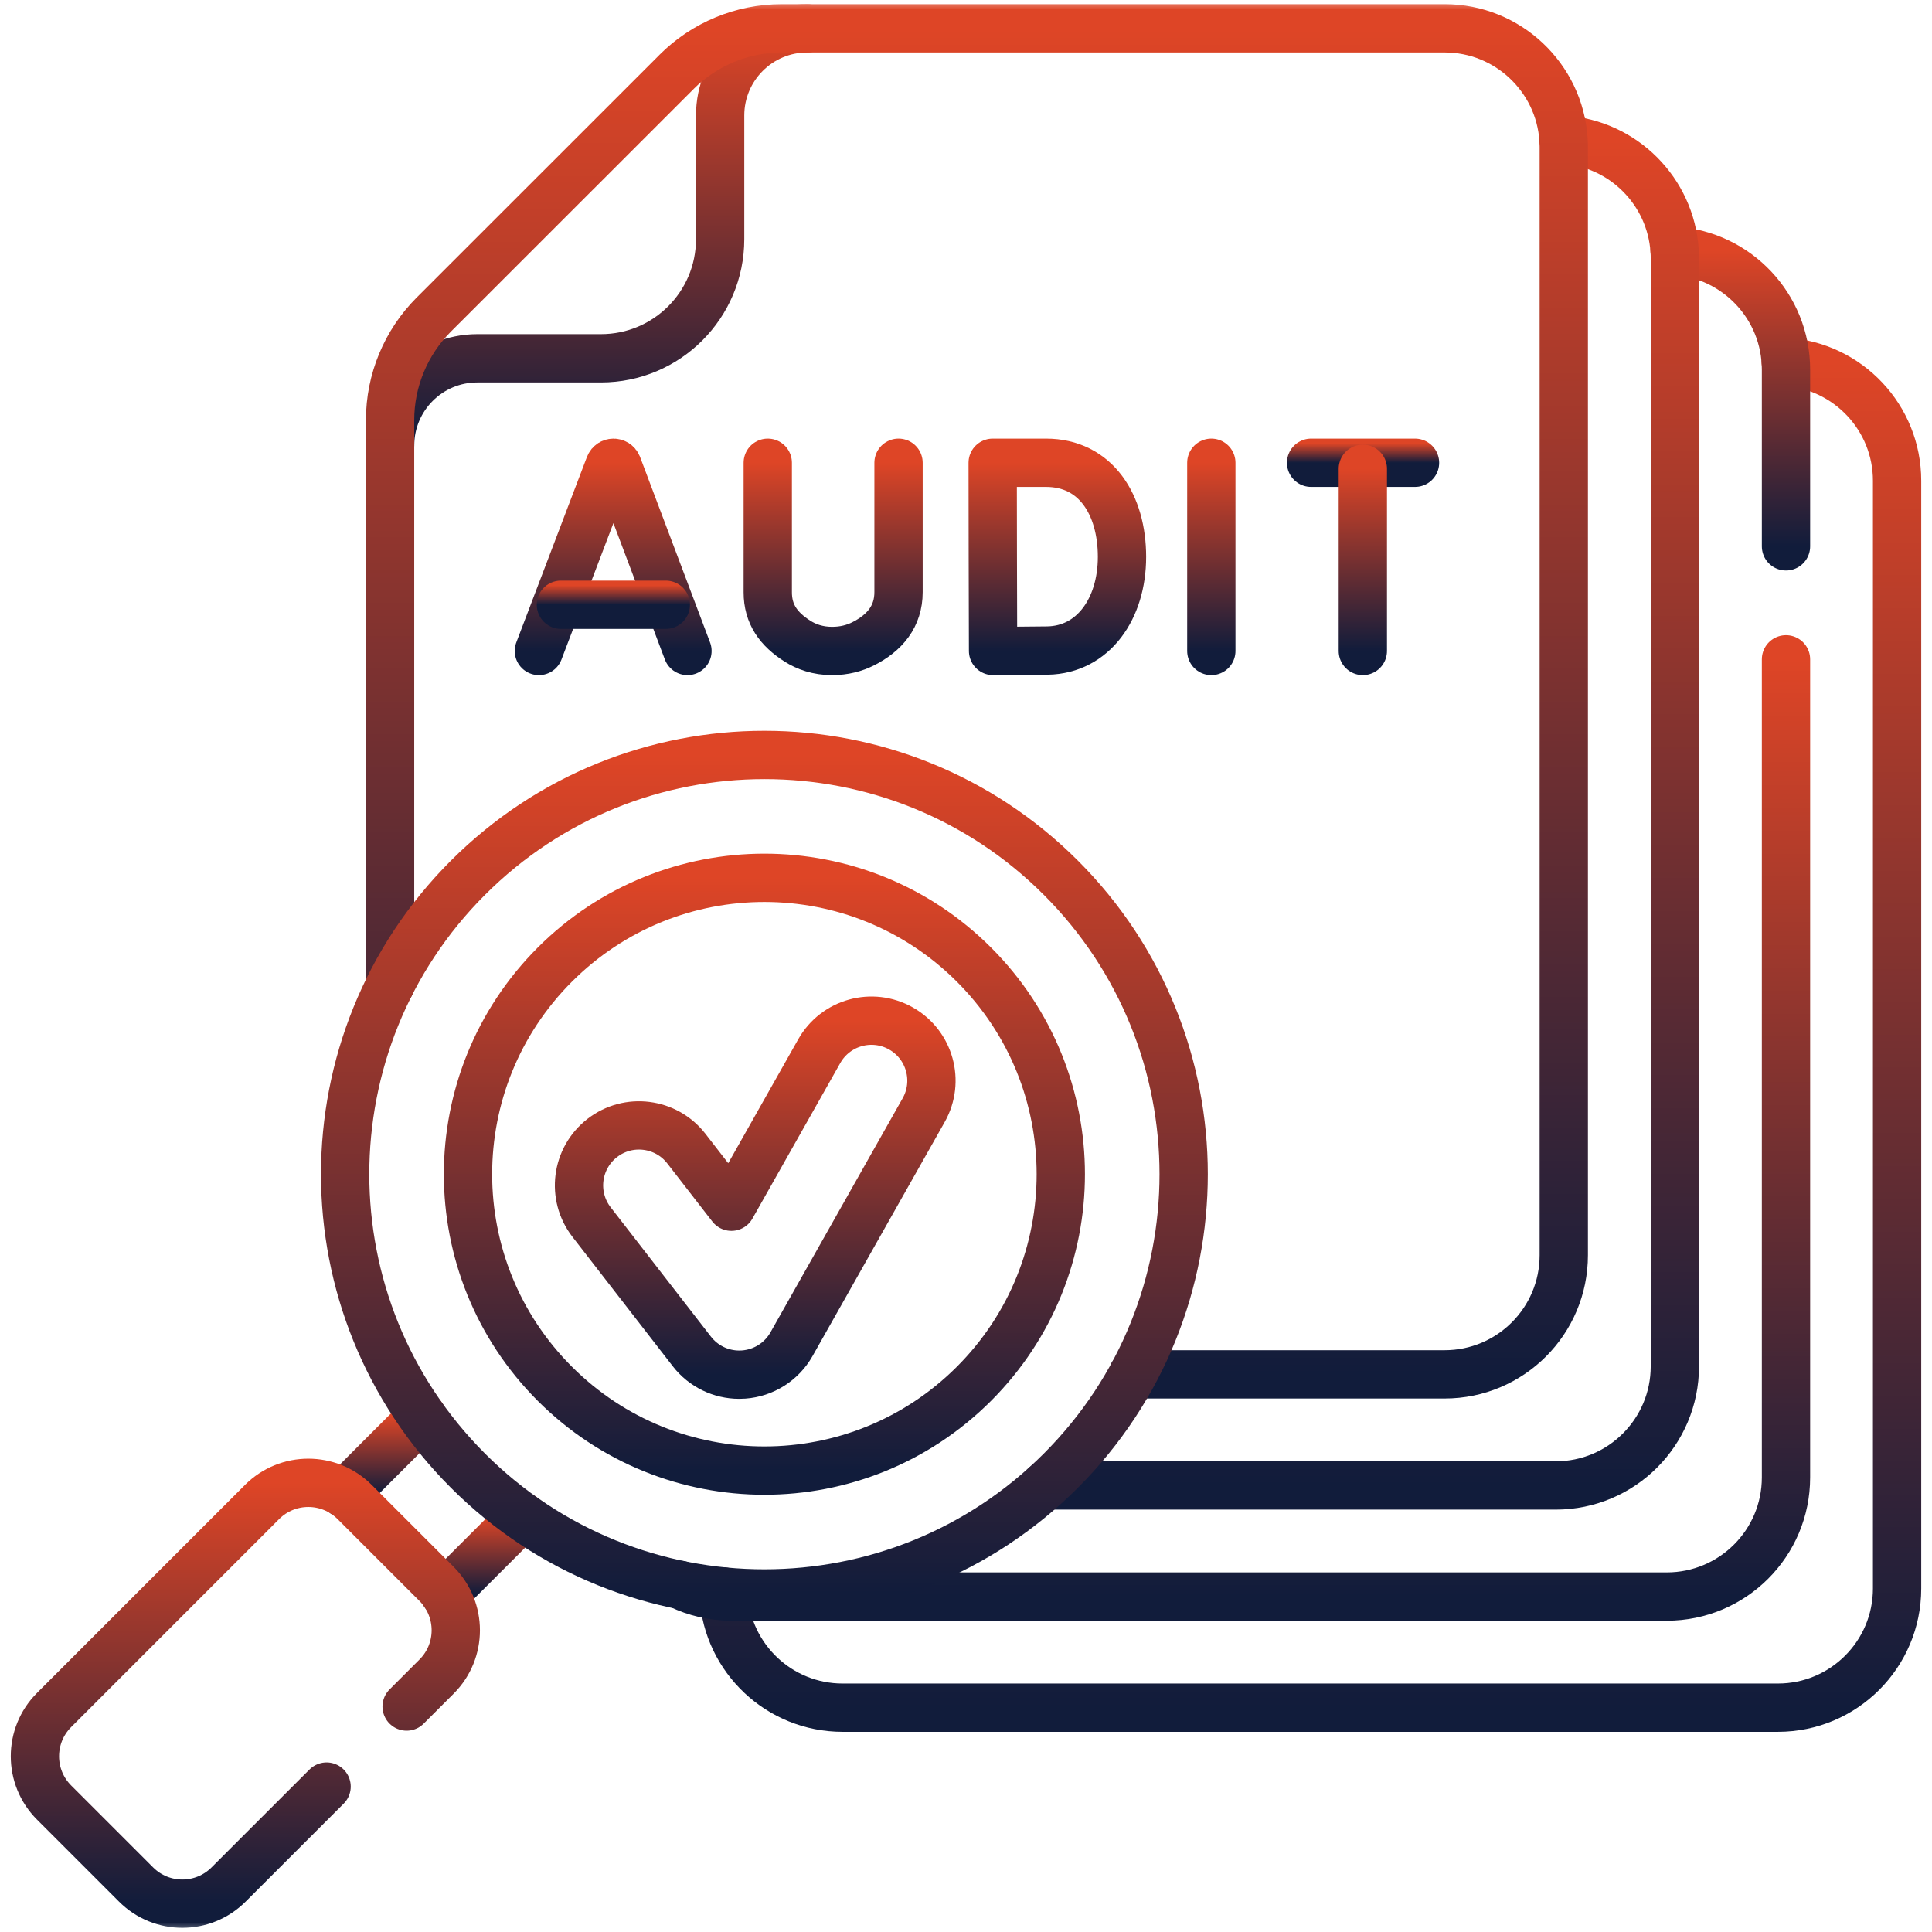 <svg width="100" height="100" viewBox="0 0 100 100" fill="none" xmlns="http://www.w3.org/2000/svg">
<g clip-path="url(#clip0_72_82)">
<mask id="mask0_72_82" style="mask-type:luminance" maskUnits="userSpaceOnUse" x="0" y="0" width="100" height="100">
<path d="M0 7.62939e-06H100V100H0V7.62939e-06Z" fill="white"/>
</mask>
<g mask="url(#mask0_72_82)">
<path d="M37.445 82.373C37.447 82.457 37.451 82.539 37.457 82.623C37.664 85.842 40.342 88.389 43.613 88.389H92.025C95.43 88.389 98.193 85.627 98.193 82.219V24.885C98.193 21.613 95.644 18.938 92.428 18.73" stroke="url(#paint0_linear_72_82)" stroke-width="2.5" stroke-miterlimit="10" stroke-linecap="round" stroke-linejoin="round"/>
<path d="M92.443 34.127V76.469C92.443 79.877 89.68 82.637 86.273 82.637H37.861C36.908 82.637 36.004 82.42 35.199 82.035" stroke="url(#paint1_linear_72_82)" stroke-width="2.5" stroke-miterlimit="10" stroke-linecap="round" stroke-linejoin="round"/>
<path d="M86.678 12.98C89.896 13.188 92.443 15.863 92.443 19.135V28.279" stroke="url(#paint2_linear_72_82)" stroke-width="2.5" stroke-miterlimit="10" stroke-linecap="round" stroke-linejoin="round"/>
<path d="M80.928 7.229C84.012 7.428 86.478 9.897 86.678 12.981C86.688 13.115 86.691 13.25 86.691 13.385V70.719C86.691 74.125 83.93 76.887 80.523 76.887H54.105" stroke="url(#paint3_linear_72_82)" stroke-width="2.5" stroke-miterlimit="10" stroke-linecap="round" stroke-linejoin="round"/>
<path d="M20.193 23.058C20.193 20.567 22.213 18.546 24.704 18.546H31.106C34.512 18.546 37.274 15.785 37.274 12.378V5.976C37.274 3.485 39.294 1.465 41.785 1.465" stroke="url(#paint4_linear_72_82)" stroke-width="2.5" stroke-miterlimit="10" stroke-linecap="round" stroke-linejoin="round"/>
<path d="M58.637 71.137H74.773C78.18 71.137 80.941 68.375 80.941 64.967V7.633C80.941 7.496 80.938 7.361 80.928 7.229C80.721 4.012 78.043 1.465 74.773 1.465H40.467C38.422 1.465 36.461 2.277 35.016 3.723V3.725L22.449 16.287C21.004 17.734 20.191 19.697 20.191 21.742V50.99" stroke="url(#paint5_linear_72_82)" stroke-width="2.5" stroke-miterlimit="10" stroke-linecap="round" stroke-linejoin="round"/>
<path d="M17.842 77.321L21.85 73.314" stroke="url(#paint6_linear_72_82)" stroke-width="2.5" stroke-miterlimit="10" stroke-linecap="round" stroke-linejoin="round"/>
<path d="M23.02 82.499L27.027 78.493" stroke="url(#paint7_linear_72_82)" stroke-width="2.5" stroke-miterlimit="10" stroke-linecap="round" stroke-linejoin="round"/>
<path d="M54.91 76.121C46.435 84.596 32.696 84.596 24.221 76.121C15.746 67.647 15.746 53.907 24.221 45.432C32.696 36.958 46.435 36.958 54.91 45.432C63.385 53.907 63.385 67.647 54.91 76.121Z" stroke="url(#paint8_linear_72_82)" stroke-width="2.5" stroke-miterlimit="10" stroke-linecap="round" stroke-linejoin="round"/>
<path d="M50.413 71.624C44.422 77.615 34.708 77.615 28.717 71.624C22.726 65.633 22.726 55.92 28.717 49.929C34.708 43.938 44.422 43.938 50.413 49.929C56.404 55.92 56.404 65.633 50.413 71.624Z" stroke="url(#paint9_linear_72_82)" stroke-width="2.5" stroke-miterlimit="10" stroke-linecap="round" stroke-linejoin="round"/>
<path d="M21.047 88.33L22.6 86.777C23.922 85.455 23.922 83.311 22.6 81.986L18.356 77.742C17.031 76.42 14.887 76.42 13.565 77.742L2.799 88.51C1.477 89.832 1.477 91.977 2.799 93.299L7.043 97.543C8.365 98.865 10.51 98.865 11.832 97.543L16.904 92.473" stroke="url(#paint10_linear_72_82)" stroke-width="2.5" stroke-miterlimit="10" stroke-linecap="round" stroke-linejoin="round"/>
<path d="M27.893 33.694L31.55 24.09C31.625 23.908 31.884 23.907 31.959 24.09L35.583 33.694" stroke="url(#paint11_linear_72_82)" stroke-width="2.5" stroke-miterlimit="10" stroke-linecap="round" stroke-linejoin="round"/>
<path d="M29.033 31.302H34.461" stroke="url(#paint12_linear_72_82)" stroke-width="2.5" stroke-miterlimit="10" stroke-linecap="round" stroke-linejoin="round"/>
<path d="M62.698 23.953V33.694" stroke="url(#paint13_linear_72_82)" stroke-width="2.5" stroke-miterlimit="10" stroke-linecap="round" stroke-linejoin="round"/>
<path d="M58.074 28.823C58.074 31.507 56.584 33.631 54.221 33.672C53.434 33.686 51.401 33.694 51.401 33.694C51.401 33.694 51.388 30.166 51.388 28.813C51.388 27.702 51.381 23.953 51.381 23.953H54.14C56.732 23.953 58.074 26.14 58.074 28.823Z" stroke="url(#paint14_linear_72_82)" stroke-width="2.5" stroke-miterlimit="10" stroke-linecap="round" stroke-linejoin="round"/>
<path d="M39.739 23.953V30.656C39.739 31.797 40.306 32.566 41.267 33.18C41.736 33.48 42.328 33.693 43.063 33.694C43.7 33.695 44.232 33.547 44.672 33.326C45.793 32.761 46.508 31.904 46.508 30.649V23.953" stroke="url(#paint15_linear_72_82)" stroke-width="2.5" stroke-miterlimit="10" stroke-linecap="round" stroke-linejoin="round"/>
<path d="M67.862 23.953H73.241" stroke="url(#paint16_linear_72_82)" stroke-width="2.5" stroke-miterlimit="10" stroke-linecap="round" stroke-linejoin="round"/>
<path d="M70.54 24.264V33.694" stroke="url(#paint17_linear_72_82)" stroke-width="2.5" stroke-miterlimit="10" stroke-linecap="round" stroke-linejoin="round"/>
<path d="M38.264 71.154C37.309 71.154 36.401 70.714 35.811 69.952L30.621 63.257C29.57 61.903 29.817 59.953 31.172 58.902C32.527 57.852 34.477 58.099 35.527 59.453L37.857 62.459L42.404 54.408C43.247 52.915 45.14 52.389 46.633 53.232C48.126 54.075 48.652 55.968 47.809 57.461L40.967 69.577C40.456 70.482 39.526 71.071 38.489 71.146C38.414 71.152 38.339 71.154 38.264 71.154Z" stroke="url(#paint18_linear_72_82)" stroke-width="2.5" stroke-miterlimit="10" stroke-linecap="round" stroke-linejoin="round"/>
</g>
</g>
<defs>
<linearGradient id="paint0_linear_72_82" x1="67.819" y1="88.389" x2="67.819" y2="18.73" gradientUnits="userSpaceOnUse">
<stop stop-color="#111C3B"/>
<stop offset="1" stop-color="#DE4526"/>
</linearGradient>
<linearGradient id="paint1_linear_72_82" x1="63.821" y1="82.637" x2="63.821" y2="34.127" gradientUnits="userSpaceOnUse">
<stop stop-color="#111C3B"/>
<stop offset="1" stop-color="#DE4526"/>
</linearGradient>
<linearGradient id="paint2_linear_72_82" x1="89.561" y1="28.279" x2="89.561" y2="12.98" gradientUnits="userSpaceOnUse">
<stop stop-color="#111C3B"/>
<stop offset="1" stop-color="#DE4526"/>
</linearGradient>
<linearGradient id="paint3_linear_72_82" x1="70.398" y1="76.887" x2="70.398" y2="7.229" gradientUnits="userSpaceOnUse">
<stop stop-color="#111C3B"/>
<stop offset="1" stop-color="#DE4526"/>
</linearGradient>
<linearGradient id="paint4_linear_72_82" x1="30.989" y1="23.058" x2="30.989" y2="1.465" gradientUnits="userSpaceOnUse">
<stop stop-color="#111C3B"/>
<stop offset="1" stop-color="#DE4526"/>
</linearGradient>
<linearGradient id="paint5_linear_72_82" x1="50.566" y1="71.137" x2="50.566" y2="1.465" gradientUnits="userSpaceOnUse">
<stop stop-color="#111C3B"/>
<stop offset="1" stop-color="#DE4526"/>
</linearGradient>
<linearGradient id="paint6_linear_72_82" x1="19.846" y1="77.321" x2="19.846" y2="73.314" gradientUnits="userSpaceOnUse">
<stop stop-color="#111C3B"/>
<stop offset="1" stop-color="#DE4526"/>
</linearGradient>
<linearGradient id="paint7_linear_72_82" x1="25.024" y1="82.499" x2="25.024" y2="78.493" gradientUnits="userSpaceOnUse">
<stop stop-color="#111C3B"/>
<stop offset="1" stop-color="#DE4526"/>
</linearGradient>
<linearGradient id="paint8_linear_72_82" x1="39.565" y1="82.477" x2="39.565" y2="39.076" gradientUnits="userSpaceOnUse">
<stop stop-color="#111C3B"/>
<stop offset="1" stop-color="#DE4526"/>
</linearGradient>
<linearGradient id="paint9_linear_72_82" x1="39.565" y1="76.118" x2="39.565" y2="45.436" gradientUnits="userSpaceOnUse">
<stop stop-color="#111C3B"/>
<stop offset="1" stop-color="#DE4526"/>
</linearGradient>
<linearGradient id="paint10_linear_72_82" x1="12.699" y1="98.535" x2="12.699" y2="76.751" gradientUnits="userSpaceOnUse">
<stop stop-color="#111C3B"/>
<stop offset="1" stop-color="#DE4526"/>
</linearGradient>
<linearGradient id="paint11_linear_72_82" x1="31.738" y1="33.694" x2="31.738" y2="23.953" gradientUnits="userSpaceOnUse">
<stop stop-color="#111C3B"/>
<stop offset="1" stop-color="#DE4526"/>
</linearGradient>
<linearGradient id="paint12_linear_72_82" x1="31.747" y1="31.302" x2="31.747" y2="30.302" gradientUnits="userSpaceOnUse">
<stop stop-color="#111C3B"/>
<stop offset="1" stop-color="#DE4526"/>
</linearGradient>
<linearGradient id="paint13_linear_72_82" x1="63.198" y1="33.694" x2="63.198" y2="23.953" gradientUnits="userSpaceOnUse">
<stop stop-color="#111C3B"/>
<stop offset="1" stop-color="#DE4526"/>
</linearGradient>
<linearGradient id="paint14_linear_72_82" x1="54.727" y1="33.694" x2="54.727" y2="23.953" gradientUnits="userSpaceOnUse">
<stop stop-color="#111C3B"/>
<stop offset="1" stop-color="#DE4526"/>
</linearGradient>
<linearGradient id="paint15_linear_72_82" x1="43.123" y1="33.694" x2="43.123" y2="23.953" gradientUnits="userSpaceOnUse">
<stop stop-color="#111C3B"/>
<stop offset="1" stop-color="#DE4526"/>
</linearGradient>
<linearGradient id="paint16_linear_72_82" x1="70.552" y1="23.953" x2="70.552" y2="22.953" gradientUnits="userSpaceOnUse">
<stop stop-color="#111C3B"/>
<stop offset="1" stop-color="#DE4526"/>
</linearGradient>
<linearGradient id="paint17_linear_72_82" x1="71.04" y1="33.694" x2="71.04" y2="24.264" gradientUnits="userSpaceOnUse">
<stop stop-color="#111C3B"/>
<stop offset="1" stop-color="#DE4526"/>
</linearGradient>
<linearGradient id="paint18_linear_72_82" x1="39.09" y1="71.154" x2="39.09" y2="52.83" gradientUnits="userSpaceOnUse">
<stop stop-color="#111C3B"/>
<stop offset="1" stop-color="#DE4526"/>
</linearGradient>
<clipPath id="clip0_72_82">
<rect width="100" height="100" fill="white"/>
</clipPath>
</defs>
</svg>
